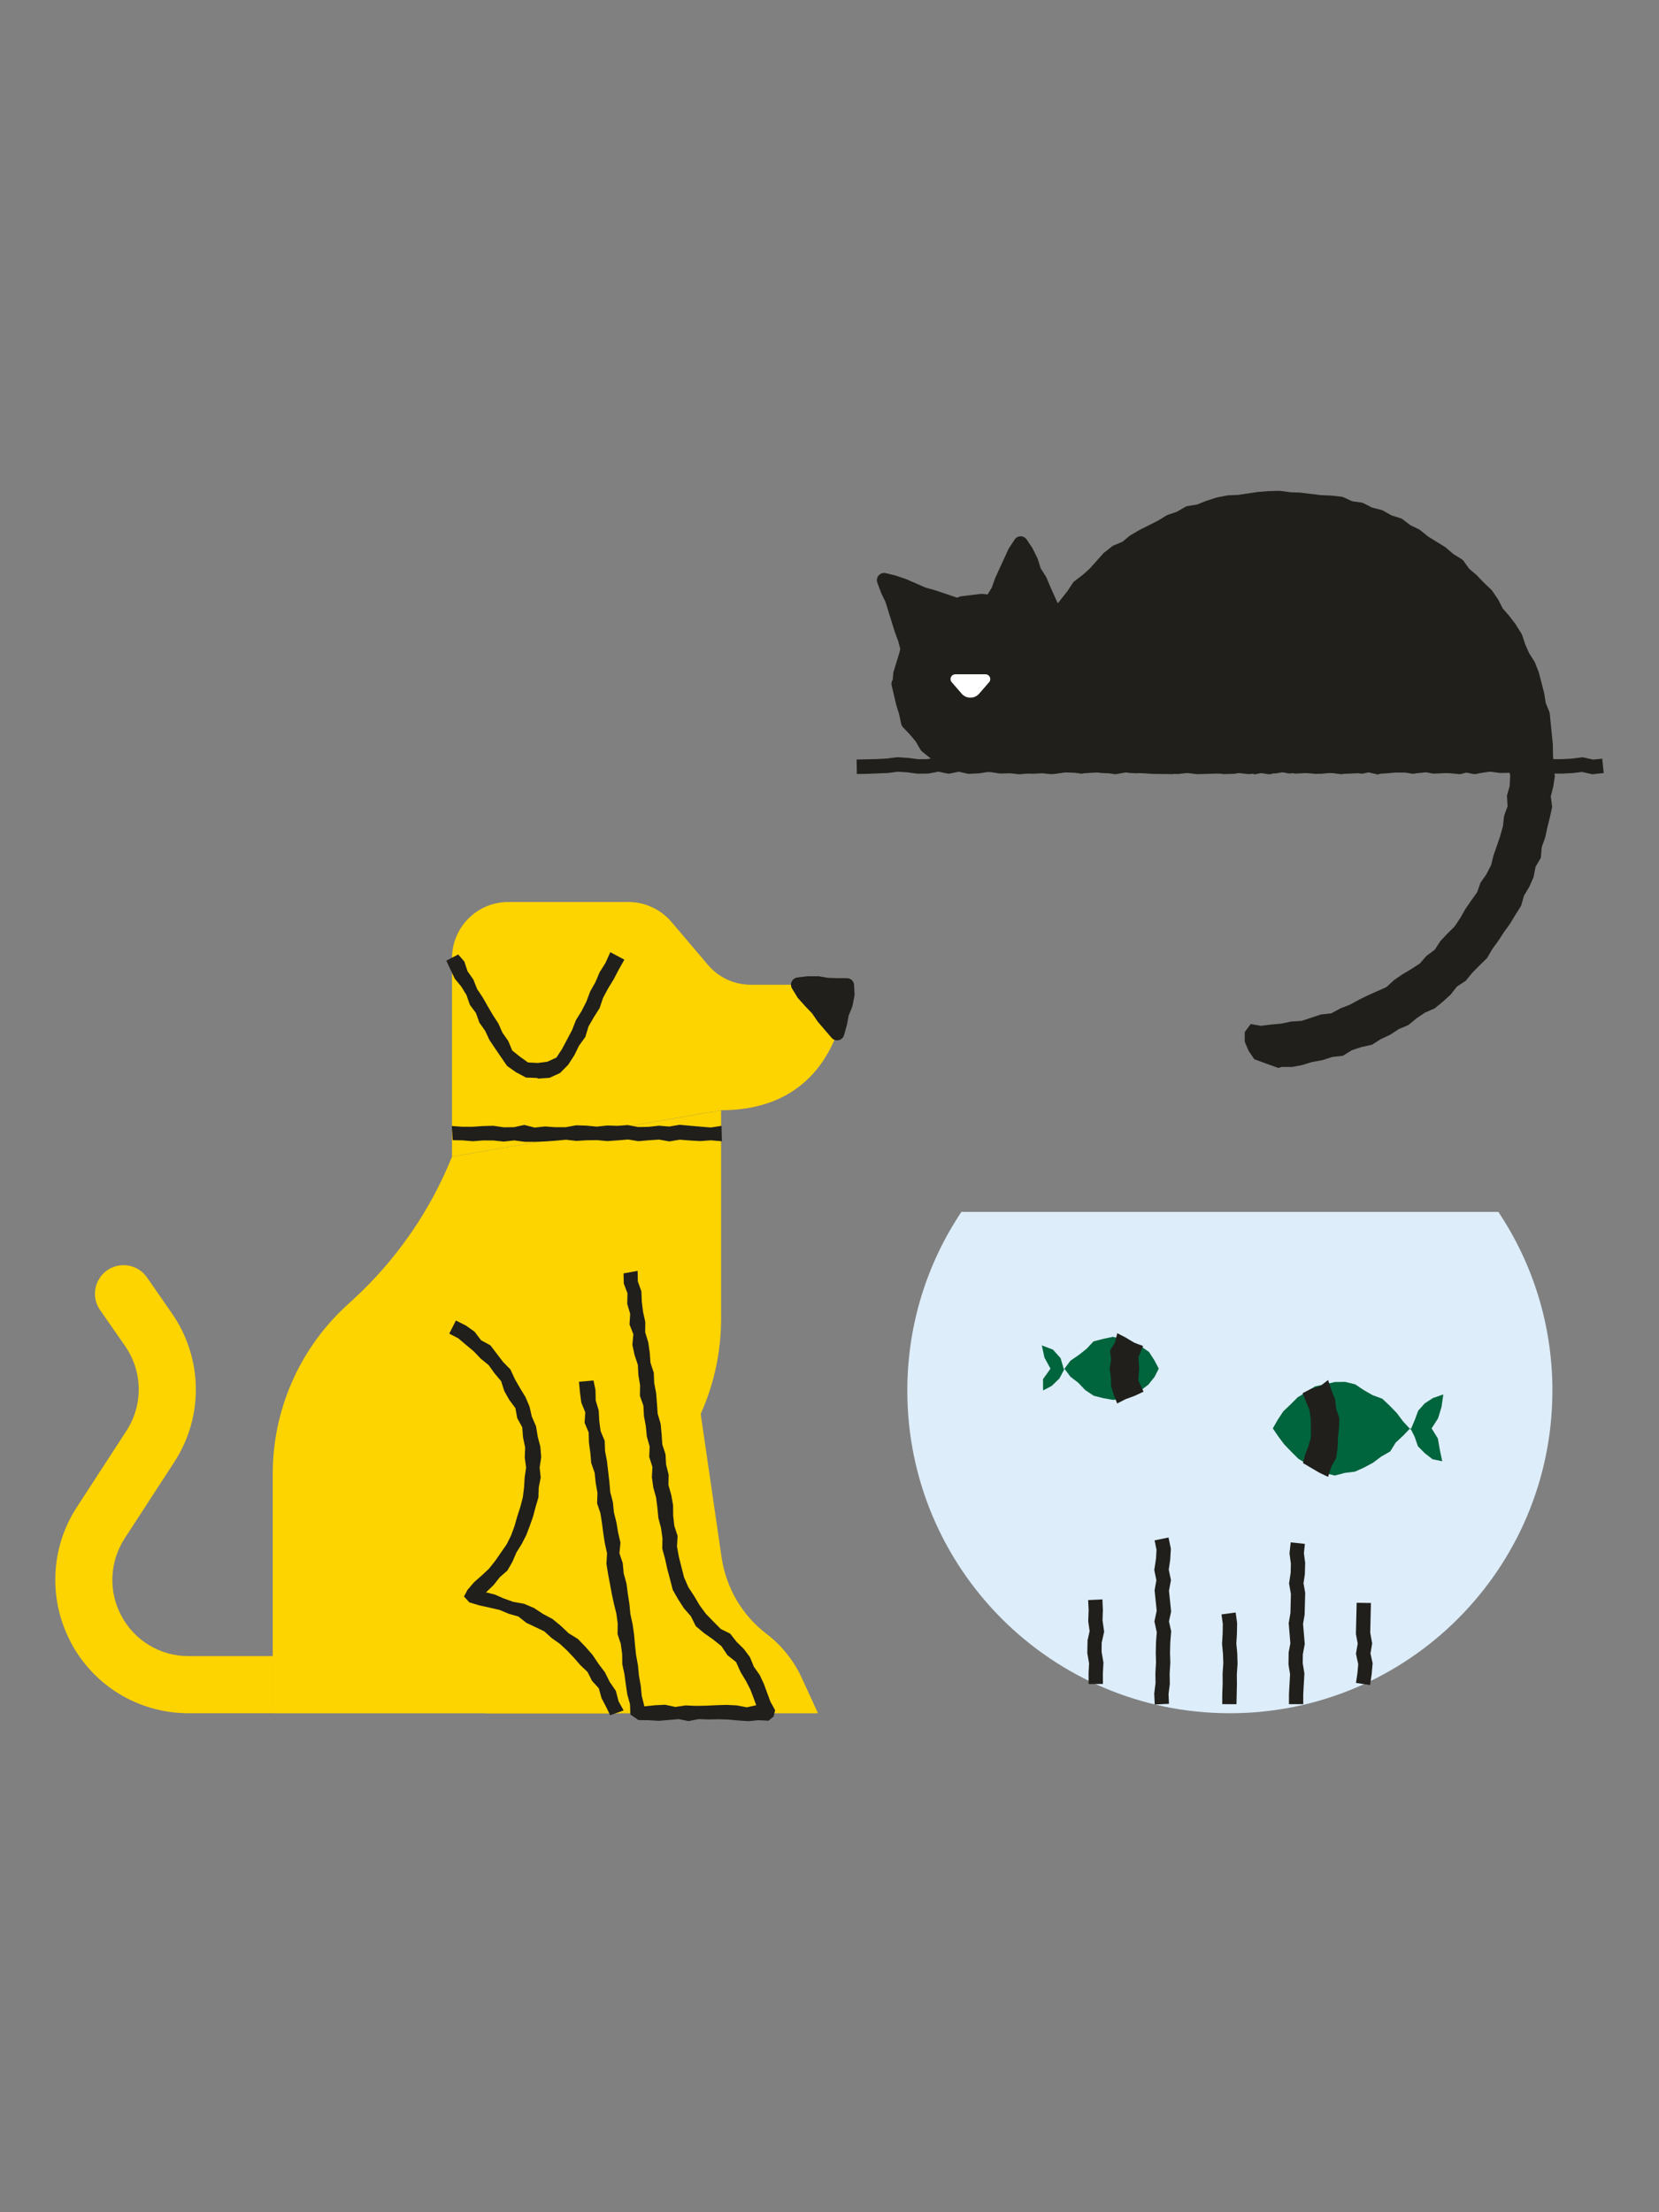 <svg width="240" height="320" viewBox="0 0 240 320" fill="none" xmlns="http://www.w3.org/2000/svg">
<rect x="0" y="0" width="240" height="320" fill="#808080" stroke="none"/>
<path d="M199.305 112.032L197.755 111.669L196.464 111.844L194.843 111.928L191.925 111.779L190.433 111.947L188.922 111.824L187.385 111.908L185.965 111.63L184.532 111.889L183.066 111.707L181.523 112.012L180.063 111.636L178.637 111.928L177.074 111.98L175.569 111.772L171.302 111.701L169.733 111.98L166.756 111.947L165.226 111.844L163.805 111.818L162.366 111.694L160.906 111.883L159.337 111.811L157.943 111.662L156.425 111.928L154.921 111.636L152.002 111.986L148.98 111.604L147.58 111.617L146.082 111.772L144.493 111.759L143.17 111.61L141.704 111.863L140.089 111.941L138.695 111.63L137.229 111.928L135.751 111.623L134.285 111.902L132.742 111.915L131.192 111.714L129.882 111.63L128.507 111.811L125.446 111.941L123.954 111.96L123.922 109.866L126.86 109.801L128.312 109.723L129.817 109.528L131.393 109.632L132.865 109.82L134.168 109.807L135.757 109.483L137.229 109.788L138.715 109.483L140.271 109.833L141.542 109.775L143.098 109.496L144.668 109.671L146.036 109.678L147.456 109.528L149.117 109.509L151.996 109.879L154.992 109.522L156.438 109.794L157.871 109.548L159.499 109.723L160.822 109.781L162.32 109.587L163.916 109.729L165.316 109.749L166.853 109.853L169.635 109.879L171.12 109.606L175.79 109.691L177.184 109.879L178.475 109.833L180.096 109.477L181.581 109.859L182.988 109.587L184.473 109.768L185.984 109.496L187.528 109.801L188.948 109.723L190.401 109.84L191.86 109.678L194.849 109.827L196.27 109.755L197.852 109.541L199.259 109.872L200.679 109.483L202.301 109.665H203.721L205.167 109.723L206.685 109.561L208.273 109.729L209.655 109.742L211.043 109.872L212.554 109.49L214.091 109.71L215.569 109.496L217.119 109.71L218.591 109.684L219.953 109.859L221.445 109.49L223.131 109.736L224.519 109.807L225.958 109.814L227.372 109.736L228.974 109.541L230.472 109.879L231.788 109.742L232.002 111.824L230.349 111.999L228.864 111.662L227.554 111.824L226.01 111.908L224.454 111.902L222.923 111.818L221.548 111.623L220.076 111.986L218.481 111.785L216.996 111.811L215.576 111.617L214.091 111.824L212.664 111.623L211.205 111.993L209.545 111.831L208.15 111.818L206.685 111.669L205.238 111.824L203.682 111.759L202.119 111.753L200.848 111.61L199.305 112.032Z" fill="#201F1B"/>
<path d="M224.577 201.162C224.577 226.921 203.695 247.822 177.916 247.822C152.138 247.822 131.256 226.921 131.256 201.162C131.256 191.59 134.142 182.686 139.084 175.3H216.756C221.697 182.686 224.583 191.597 224.583 201.162H224.577Z" fill="#DDEDFA"/>
<path d="M10.148 237.394C13.475 243.834 20.037 247.822 27.268 247.822H39.454V239.56H27.268C23.137 239.56 19.382 237.271 17.482 233.594C15.666 230.085 15.874 225.85 18.04 222.524L25.206 211.499C29.499 204.91 29.356 196.467 24.875 189.981L21.263 184.78C19.96 182.9 17.378 182.446 15.504 183.749C13.643 185.053 13.17 187.634 14.473 189.489L18.085 194.69C20.666 198.406 20.731 203.217 18.273 206.998L11.107 218.023C7.327 223.827 6.976 231.259 10.161 237.394H10.148Z" fill="#FDD300"/>
<path d="M65.511 192.006C72.489 196.072 77.178 203.633 77.178 212.284C77.178 219.762 73.669 226.428 68.216 230.728L72.535 232.032C76.419 233.212 79.908 235.235 82.775 237.959C85.647 240.644 87.878 244.029 89.26 247.829H39.454V213.199C39.454 204.094 43.19 195.417 49.779 189.185C49.882 189.081 50.005 188.977 50.109 188.873L51.121 187.946C57.359 182.207 62.23 175.164 65.388 167.317L104.318 160.611V190.76C104.318 196.642 102.775 202.427 99.837 207.524L95.524 215.015L65.505 192.012L65.511 192.006Z" fill="#FDD300"/>
<path d="M65.389 167.31L104.312 160.598C114.76 160.598 119.221 154.528 121.121 149.405C122.529 145.689 122.548 142.446 122.548 142.446H108.631C106.238 142.446 103.988 141.415 102.438 139.599L97.107 133.322C95.557 131.525 93.287 130.475 90.914 130.475H73.527C69.046 130.475 65.389 134.106 65.389 138.613V167.316V167.31Z" fill="#FDD300"/>
<path d="M84.857 199.78L92.373 247.815H111.16L108.864 242.783C107.71 240.247 105.946 238.036 103.728 236.343C100.207 233.652 97.879 229.696 97.237 225.312L91.192 184.002L84.85 199.78H84.857Z" fill="#FDD300"/>
<path d="M111.172 247.829H118.338L116.023 242.79C114.869 240.248 113.111 238.043 110.9 236.35C107.366 233.665 105.057 229.703 104.396 225.326L101.361 204.489L73.131 184.016L60.336 199.735L58.961 242.388L70.245 247.835H111.172V247.829Z" fill="#FDD300"/>
<path d="M115.485 142.446L116.263 143.737L117.256 144.852L118.293 145.929L119.143 147.167L120.109 148.302L121.101 149.45L121.497 148.03L121.756 146.629L122.308 145.287L122.58 143.879L122.515 142.543L121.14 142.55L119.726 142.504L118.313 142.271H116.899L115.485 142.446Z" fill="#201F1B"/>
<path d="M121.101 150.494C120.803 150.494 120.511 150.365 120.31 150.131L118.339 147.835C118.339 147.835 118.293 147.777 118.274 147.745L117.476 146.577L116.497 145.559L115.479 144.424C115.433 144.379 115.394 144.327 115.362 144.269L114.577 142.978C114.396 142.673 114.376 142.297 114.532 141.979C114.688 141.662 114.992 141.441 115.349 141.396L116.769 141.221C116.808 141.221 116.854 141.214 116.893 141.214H118.306C118.384 141.169 118.423 141.214 118.481 141.227L119.824 141.448L121.166 141.493H122.509C123.066 141.486 123.527 141.921 123.553 142.479L123.624 143.815C123.624 143.899 123.624 143.983 123.605 144.067L123.332 145.475C123.319 145.54 123.3 145.611 123.274 145.669L122.768 146.914L122.528 148.211L122.107 149.722C122.003 150.092 121.704 150.377 121.328 150.462C121.25 150.481 121.173 150.488 121.101 150.488V150.494ZM119.973 146.525L120.583 147.245L120.732 146.441C120.745 146.37 120.764 146.305 120.79 146.234L121.302 144.988L121.529 143.808L121.516 143.594H121.14L119.694 143.549C119.649 143.549 119.603 143.549 119.558 143.536L118.228 143.315H117.295L118.034 144.139L119.046 145.189C119.084 145.228 119.123 145.28 119.156 145.326L119.973 146.519V146.525Z" fill="#201F1B"/>
<path d="M77.697 155.928L76.088 155.87L74.668 155.111L73.365 154.196L72.457 152.88L71.633 151.667L70.816 150.455L70.194 149.125L69.35 147.925L68.851 146.531L67.976 145.351L67.489 143.95L66.724 142.698L65.784 141.557L65.155 140.228L64.564 138.963L66.29 138.068L67.171 139.086L67.638 140.493L68.481 141.7L69.026 143.068L69.837 144.287L70.557 145.552L71.296 146.816L72.094 148.042L72.69 149.385L73.533 150.591L74.097 151.953L75.232 152.861L76.38 153.684L77.787 153.762L79.175 153.587L80.498 152.977L81.302 151.752L82.029 150.383L82.755 149.015L83.319 147.562L84.136 146.246L84.837 144.864L85.388 143.399L86.147 142.05L86.756 140.617L87.587 139.3L88.293 137.737L90.323 138.82L89.5 140.273L88.786 141.641L87.976 142.971L87.243 144.333L86.743 145.818L85.913 147.134L85.135 148.477L84.681 149.988L83.76 151.265L83.079 152.659L82.191 154.028L81.024 155.208L79.5 155.908L77.833 156.019L77.697 155.928Z" fill="#201F1B"/>
<path d="M111.166 248.905L109.72 248.827L108.274 248.97L106.827 248.872L105.388 248.736L103.942 248.691L102.495 248.717L101.056 248.671L99.609 248.957L98.163 248.671L96.717 248.801L95.271 248.918L93.825 248.833L92.372 248.814L91.192 248.003L91.14 246.518L90.744 245.092L90.53 243.632L90.336 242.173L90.025 240.734L90.005 239.248L89.804 237.783L89.337 236.369L89.363 234.871L89.168 233.412L88.812 231.979L88.501 230.539L88.235 229.093L87.962 227.647L87.729 226.194L87.82 224.689L87.502 223.25L87.275 221.791L87.087 220.332L86.86 218.879L86.38 217.459L86.432 215.961L86.179 214.508L86.023 213.036L85.53 211.622L85.401 210.15L85.2 208.691L85.161 207.206L84.571 205.805L84.668 204.294L84.097 202.893L83.903 201.428L83.754 199.871L85.861 199.69L86.147 201.084L86.179 202.588L86.613 204.028L86.691 205.526L86.886 207.005L87.476 208.418L87.534 209.923L87.813 211.389L87.982 212.867L88.157 214.352L88.28 215.837L88.663 217.284L88.812 218.769L89.175 220.221L89.421 221.687L89.759 223.146L89.609 224.677L90.089 226.11L90.226 227.595L90.628 229.047L90.822 230.526L91.049 231.998L91.198 233.49L91.516 234.949L91.73 236.427L91.86 237.913L92.016 239.398L92.288 240.87L92.43 242.355L92.69 243.827L92.839 245.319L93.222 246.83L94.752 246.667L96.224 246.596L97.703 246.914L99.181 246.693L100.654 246.758L102.132 246.732L103.611 246.661L105.089 246.616L106.568 246.687L108.053 246.966L109.402 246.661L109.006 245.584L108.539 244.365L107.943 243.204L107.139 241.868L106.49 240.422L105.239 239.424L104.357 238.107L103.131 237.128L101.86 236.233L100.66 235.228L99.953 233.801L98.935 232.634L98.099 231.33L97.327 229.981L96.938 228.464L96.536 226.972L96.205 225.461L95.809 224.015L95.835 222.504L95.628 221.032L95.245 219.579L95.102 218.094L94.914 216.616L94.512 215.169L94.305 213.697L94.382 212.186L93.922 210.747L93.981 209.229L93.572 207.783L93.429 206.298L93.157 204.832L93.079 203.341L92.573 201.907L92.599 200.396L92.353 198.924L92.275 197.426L91.795 195.993L91.484 194.527L91.626 193.003L91.069 191.577L91.166 190.053L90.738 188.607L90.777 187.089L90.239 185.656L90.206 184.197L92.242 183.833L92.268 185.351L92.787 186.784L92.846 188.282L93.027 189.761L93.351 191.22L93.338 192.725L93.779 194.164L93.993 195.636L94.104 197.128L94.577 198.561L94.642 200.059L94.921 201.525L95.037 203.01L95.141 204.501L95.569 205.948L95.712 207.433L95.809 208.924L96.276 210.364L96.361 211.862L96.73 213.315L96.704 214.826L97.113 216.272L97.372 217.744L97.385 219.249L97.554 220.734L98.027 222.173L97.936 223.697L98.202 225.169L98.578 226.667L98.961 228.165L99.577 229.579L100.42 230.87L101.198 232.186L102.106 233.425L103.176 234.534L104.272 235.636L105.628 236.304L106.549 237.485L107.606 238.522L108.488 239.709L109.058 241.09L109.914 242.309L110.498 243.561L110.978 244.858L111.458 246.162L112.132 247.374L111.912 248.302L111.166 248.905Z" fill="#201F1B"/>
<path d="M88.267 248.107L87.677 246.888L87.016 245.623L86.627 244.216L85.647 243.139L84.999 241.849L83.948 240.857L83.014 239.78L82.035 238.749L80.985 237.776L79.817 236.953L78.747 235.98L77.45 235.357L76.153 234.748L74.999 233.833L73.605 233.438L72.275 232.88L70.81 232.543L69.338 232.218L67.898 231.784L67.12 230.934L67.632 229.981L68.585 228.866L69.668 227.912L70.725 226.927L71.633 225.792L72.457 224.598L73.287 223.405L73.935 222.108L74.435 220.74L74.83 219.352L75.271 217.984L75.635 216.589L75.816 215.156L75.9 213.723L76.108 212.283L75.913 210.837L75.972 209.365L75.667 207.938L75.55 206.46L74.83 205.143L74.558 203.684L73.669 202.484L72.956 201.22L72.496 199.787L71.549 198.658L70.693 197.465L69.545 196.531L68.54 195.474L67.418 194.54L66.296 193.587L64.993 192.912L65.952 191.012L67.411 191.751L68.65 192.627L69.59 193.866L70.946 194.605L71.867 195.818L72.781 197.011L73.845 198.1L74.48 199.482L75.226 200.785L76.011 202.069L76.601 203.451L76.938 204.923L77.548 206.317L77.788 207.802L78.17 209.268L78.293 210.779L78.066 212.283L78.222 213.729L77.937 215.156L77.891 216.602L77.483 217.99L77.113 219.384L76.633 220.74L76.121 222.082L75.459 223.36L74.701 224.579L74.13 225.915L73.404 227.179L72.301 228.146L71.406 229.281L70.31 230.338L71.594 230.655L72.788 231.187L74.24 231.706L75.797 231.985L77.243 232.595L78.546 233.451L79.928 234.19L81.134 235.182L82.262 236.252L83.605 237.082L84.688 238.204L85.712 239.371L86.581 240.668L87.515 241.907L88.209 243.301L89.091 244.585L89.487 246.103L90.219 247.419L88.267 248.107Z" fill="#201F1B"/>
<path d="M104.435 165.084L102.82 164.948L101.328 165.058L99.83 164.974L98.332 164.857L96.841 165.104L95.349 164.844L93.851 164.941L92.353 165.071L90.861 164.831L89.363 164.954L87.865 165.058L86.367 164.922L84.876 164.941L83.378 165.032L81.879 164.864L80.382 165L78.883 165.11L77.385 165.168L75.887 165.162L74.389 164.961L72.891 165.13L71.393 164.974L69.895 164.967L68.397 165.078L66.892 164.954L65.492 164.928L65.356 162.879L66.886 162.989H68.384L69.876 162.886L71.374 162.847L72.872 163.067L74.363 163.048L75.855 162.724L77.353 163.106L78.851 162.944L80.343 163.054H81.841L83.339 162.775L84.837 162.827L86.335 162.97L87.833 162.808L89.331 162.853L90.822 162.743L92.327 163.028L93.825 163.002L95.317 162.834L96.815 162.957L98.313 162.704L99.817 162.84L101.315 162.97L102.82 163.093L104.376 162.86L104.435 165.084Z" fill="#201F1B"/>
<path d="M223.707 110.682L222.242 110.85L220.756 110.909L219.271 110.727L217.786 110.636L216.301 110.546L214.816 110.572L213.331 110.948L211.846 110.636L210.361 110.805L208.876 110.799L207.391 110.876L205.899 110.565L204.414 110.896L202.929 110.63L201.444 110.74L199.959 110.87L198.474 110.552L196.982 110.876L195.497 110.643L194.012 110.954L192.527 110.753L191.042 110.896L189.55 110.792L188.065 110.604L186.58 110.857L185.089 110.572L183.603 110.954L182.118 110.727L180.633 110.935L179.142 110.766L177.657 110.792L176.172 110.844L174.686 110.896L173.201 110.941L171.716 110.766L170.231 110.928L168.746 110.591L167.255 110.857L165.769 110.766L164.278 110.818L162.793 110.675L161.301 110.948L159.816 110.643L158.325 110.701L156.839 110.792L155.348 110.76L153.863 110.682L152.371 110.915L150.88 110.799L149.395 110.876L147.897 110.805L146.418 110.714L146.236 109.262L146.619 107.796L146.742 106.324L146.723 104.826L146.976 103.36L147.319 101.914L147.851 100.52L148.039 99.028L148.61 97.653L149.168 96.278L149.829 94.949L150.354 93.561L151.172 92.316L152.008 91.097L152.631 89.742L153.402 88.477L154.304 87.297L155.238 86.149L156.068 84.904L157.261 83.989L158.363 83.004L159.343 81.882L160.354 80.779L161.522 79.852L162.923 79.262L164.07 78.321L165.348 77.575L166.671 76.92L167.981 76.246L169.252 75.474L170.659 74.994L171.956 74.242L173.435 74.002L174.816 73.444L176.23 72.997L177.689 72.712L179.181 72.64L180.64 72.413L182.105 72.206L183.584 72.089L185.063 72.057L186.541 72.258L188.02 72.31L189.485 72.465L190.951 72.673L192.443 72.738L193.928 72.9L195.296 73.535L196.781 73.743L198.117 74.417L199.563 74.787L200.86 75.52L202.287 75.967L203.487 76.882L204.823 77.524L205.97 78.464L207.235 79.236L208.493 80.02L209.615 80.987L210.886 81.778L211.775 83.004L212.897 83.963L213.921 85.04L215.004 86.058L215.841 87.297L216.528 88.626L217.501 89.748L218.402 90.935L219.187 92.193L219.667 93.62L220.27 94.968L221.068 96.24L221.612 97.621L221.969 99.073L222.352 100.5L222.579 101.972L223.143 103.367L223.279 104.845L223.435 106.317L223.584 107.789L223.597 109.275L223.707 110.682Z" fill="#201F1B"/>
<path d="M183.636 112.005C183.584 112.005 183.526 112.005 183.474 111.992L182.145 111.785L180.815 111.973C180.724 111.986 180.64 111.986 180.549 111.973L179.129 111.811L173.26 111.986C173.208 111.986 173.156 111.986 173.111 111.979L171.743 111.817L170.374 111.966C170.258 111.979 170.141 111.966 170.024 111.947L168.747 111.655L167.469 111.882C167.385 111.895 167.307 111.901 167.223 111.895L165.737 111.804L164.35 111.856C164.304 111.856 164.259 111.856 164.213 111.856L162.865 111.733L161.516 111.973C161.386 111.992 161.25 111.992 161.12 111.973L159.758 111.694L156.931 111.837L153.941 111.726L152.56 111.947C152.475 111.96 152.398 111.966 152.313 111.96L150.893 111.85L149.466 111.927C149.434 111.927 149.395 111.927 149.363 111.927L146.373 111.759C145.867 111.726 145.459 111.344 145.394 110.844L145.212 109.392C145.199 109.262 145.206 109.126 145.238 108.996L145.595 107.621L145.712 106.24L145.692 104.839C145.692 104.774 145.692 104.709 145.705 104.645L145.958 103.179L146.315 101.668C146.328 101.623 146.341 101.577 146.354 101.538L146.84 100.261L147.015 98.899C147.028 98.808 147.047 98.717 147.086 98.633L148.208 95.89L148.876 94.534L149.382 93.192C149.408 93.121 149.447 93.049 149.486 92.984L151.101 90.578L151.684 89.307C151.704 89.269 151.723 89.23 151.743 89.197L152.521 87.933C152.521 87.933 152.56 87.874 152.579 87.842L154.434 85.488L155.199 84.32C155.264 84.223 155.342 84.139 155.439 84.067L156.639 83.153L157.631 82.265L159.59 80.073C159.629 80.034 159.667 79.988 159.713 79.956L160.88 79.035C160.951 78.977 161.036 78.931 161.12 78.892L162.385 78.361L163.416 77.511C163.461 77.472 163.507 77.44 163.558 77.414L164.836 76.668L167.521 75.313L168.727 74.573C168.792 74.534 168.863 74.502 168.935 74.476L170.238 74.035L171.444 73.335C171.555 73.27 171.678 73.224 171.801 73.205L173.169 72.984L174.44 72.472L175.926 71.992C175.964 71.979 176.003 71.973 176.042 71.96L177.501 71.674C177.553 71.662 177.599 71.655 177.651 71.655L179.084 71.59L181.97 71.162L183.513 71.039L185.05 71C185.108 71 185.16 71 185.212 71.007L186.691 71.207L188.066 71.253L191.101 71.623L192.488 71.681L194.038 71.843C194.155 71.856 194.265 71.888 194.369 71.934L195.601 72.504L196.931 72.693C197.041 72.712 197.151 72.745 197.255 72.796L198.494 73.419L199.83 73.763C199.92 73.782 200.005 73.821 200.089 73.866L201.289 74.547L202.612 74.962C202.728 75.001 202.839 75.053 202.929 75.131L204.038 75.974L205.277 76.571C205.348 76.61 205.42 76.648 205.485 76.707L206.581 77.602L209.045 79.119C209.09 79.145 209.136 79.178 209.175 79.217L210.238 80.131L211.444 80.883C211.561 80.955 211.658 81.045 211.736 81.156L212.547 82.278L213.578 83.159C213.578 83.159 213.63 83.205 213.656 83.231L214.68 84.301L215.724 85.287C215.783 85.338 215.828 85.397 215.874 85.462L216.71 86.694C216.736 86.726 216.756 86.765 216.775 86.804L217.404 88.023L218.299 89.048L219.246 90.287L220.089 91.629C220.134 91.7 220.167 91.772 220.193 91.85L220.673 93.27L221.204 94.463L221.963 95.669C221.996 95.728 222.028 95.786 222.054 95.844L222.599 97.226C222.618 97.271 222.631 97.31 222.638 97.355L223.377 100.215C223.383 100.254 223.396 100.287 223.403 100.326L223.61 101.674L224.129 102.958C224.168 103.056 224.194 103.153 224.2 103.257L224.641 107.673L224.661 109.249L224.765 110.591C224.81 111.156 224.395 111.648 223.837 111.713L222.372 111.875L220.815 111.94C220.757 111.94 220.699 111.94 220.647 111.94L219.162 111.759L216.25 111.577L214.972 111.603L213.604 111.953C213.448 111.992 213.286 111.992 213.124 111.96L211.807 111.681L210.497 111.837C210.459 111.837 210.407 111.837 210.374 111.843H208.889L207.456 111.908C207.365 111.908 207.281 111.908 207.197 111.888L205.926 111.629L204.654 111.908C204.518 111.94 204.382 111.94 204.246 111.914L202.89 111.674L200.069 111.901C199.966 111.908 199.855 111.901 199.752 111.882L198.487 111.61L197.229 111.888C197.099 111.914 196.97 111.921 196.84 111.901L195.549 111.7L194.252 111.966C194.136 111.992 194.019 111.999 193.902 111.979L192.534 111.798L191.165 111.927C191.107 111.927 191.055 111.927 190.997 111.927L189.512 111.824L188.117 111.648L186.788 111.875C186.665 111.895 186.535 111.895 186.412 111.875L185.16 111.635L183.902 111.96C183.818 111.979 183.727 111.992 183.643 111.992L183.636 112.005ZM171.743 109.722C171.782 109.722 171.827 109.722 171.866 109.729L173.28 109.891L179.162 109.722C179.207 109.722 179.252 109.722 179.298 109.729L180.653 109.885L182.009 109.69C182.112 109.677 182.216 109.677 182.32 109.69L183.591 109.885L184.868 109.554C185.018 109.515 185.173 109.508 185.322 109.541L186.619 109.787L187.916 109.567C188.02 109.547 188.124 109.547 188.228 109.56L189.713 109.755L191.055 109.846L192.456 109.716C192.534 109.709 192.612 109.716 192.689 109.716L193.993 109.891L195.303 109.619C195.426 109.593 195.556 109.593 195.679 109.606L196.963 109.807L198.247 109.521C198.396 109.489 198.545 109.489 198.695 109.521L200.024 109.807L202.852 109.58C202.936 109.58 203.027 109.58 203.111 109.593L204.389 109.82L205.673 109.534C205.815 109.502 205.964 109.502 206.107 109.534L207.462 109.813L208.818 109.748H210.296L211.717 109.586C211.833 109.573 211.944 109.58 212.054 109.606L213.299 109.872L214.544 109.554C214.622 109.534 214.7 109.521 214.784 109.521L216.269 109.495L219.324 109.683L220.783 109.859L222.566 109.755L222.534 109.346L222.514 107.796L222.093 103.607L221.587 102.355C221.555 102.284 221.535 102.206 221.522 102.128L221.302 100.715L220.588 97.939L220.108 96.713L219.363 95.527C219.337 95.481 219.311 95.436 219.291 95.39L218.695 94.035L218.221 92.641L217.501 91.48L216.658 90.371L215.724 89.307C215.666 89.243 215.621 89.171 215.582 89.1L214.927 87.822L214.194 86.739L213.195 85.793L212.171 84.716L211.088 83.789C211.023 83.737 210.971 83.672 210.919 83.607L210.154 82.55L209.058 81.862C209.012 81.837 208.973 81.804 208.928 81.772L207.865 80.857L205.42 79.353C205.381 79.327 205.342 79.301 205.303 79.269L204.246 78.406L203.02 77.816C202.955 77.783 202.897 77.745 202.839 77.706L201.788 76.908L200.536 76.512C200.465 76.493 200.4 76.46 200.335 76.421L199.162 75.754L197.852 75.423C197.78 75.403 197.709 75.377 197.638 75.345L196.451 74.748L195.134 74.56C195.031 74.547 194.933 74.515 194.843 74.476L193.63 73.912L192.32 73.769L190.893 73.711L187.897 73.341L186.49 73.289L184.998 73.095L183.597 73.127L182.177 73.237L179.33 73.665C179.291 73.665 179.259 73.672 179.22 73.678L177.806 73.743L176.483 74.003L175.128 74.437L173.824 74.962C173.753 74.988 173.682 75.014 173.604 75.027L172.313 75.235L171.185 75.89C171.127 75.929 171.062 75.955 170.997 75.974L169.7 76.415L168.526 77.128L165.809 78.503L164.667 79.171L163.584 80.06C163.507 80.124 163.422 80.176 163.325 80.215L162.054 80.754L161.068 81.538L159.155 83.685C159.129 83.717 159.097 83.75 159.064 83.776L157.962 84.761L156.84 85.617L156.114 86.72L154.272 89.061L153.558 90.228L152.962 91.525C152.936 91.577 152.91 91.629 152.878 91.681L151.295 94.035L150.815 95.313C150.802 95.345 150.789 95.377 150.776 95.41L150.115 96.739L149.077 99.294L148.909 100.643C148.896 100.728 148.876 100.805 148.85 100.89L148.344 102.219L148.02 103.6L147.793 104.904L147.813 106.305L147.689 107.874C147.689 107.933 147.677 107.991 147.657 108.056L147.326 109.327L147.372 109.716L149.421 109.826L150.861 109.748C150.906 109.748 150.951 109.748 150.997 109.748L152.365 109.859L153.734 109.638C153.805 109.625 153.883 109.619 153.954 109.625L156.898 109.735L159.81 109.586C159.894 109.586 159.979 109.586 160.063 109.606L161.354 109.865L162.644 109.632C162.735 109.612 162.832 109.612 162.923 109.619L164.343 109.748L165.763 109.696L167.223 109.781L168.591 109.534C168.727 109.508 168.87 109.515 169.006 109.547L170.322 109.846L171.632 109.703C171.671 109.703 171.71 109.703 171.749 109.703L171.743 109.722Z" fill="#201F1B"/>
<path d="M181.043 149.293L180.933 149.501L182.418 149.442L183.871 148.982L185.369 149.157L186.815 148.794L188.268 148.547L189.695 148.165L191.206 148.1L192.528 147.367L194.014 147.147L195.356 146.517L196.659 145.817L198.132 145.48L199.299 144.507L200.693 143.975L201.783 142.938L203.112 142.27L204.221 141.29L205.434 140.454L206.685 139.637L207.593 138.444L208.838 137.6L209.565 136.258L210.7 135.285L211.445 134.001L212.457 132.912L213.261 131.68L213.994 130.396L214.675 129.092L215.317 127.769L216.108 126.511L216.53 125.091L217.373 123.833L217.6 122.348L218.099 120.96L218.417 119.514L218.858 118.1L218.845 116.602L219.338 115.182L219.422 113.703L219.416 112.218L219.48 110.733L220.901 110.817L222.314 110.577L223.748 110.694L223.832 112.244L223.676 113.742L223.456 115.22L223.508 116.738L222.976 118.171L222.71 119.637L222.587 121.148L222.191 122.594L221.718 124.021L221.069 125.376L220.752 126.861L220.077 128.204L219.409 129.546L218.65 130.837L218.028 132.198L217.12 133.398L216.206 134.585L215.499 135.908L214.649 137.147L213.683 138.288L212.684 139.403L211.796 140.623L210.557 141.498L209.409 142.458L208.385 143.554L207.334 144.637L206.128 145.538L204.701 146.109L203.527 147.036L202.224 147.769L200.875 148.418L199.545 149.086L198.261 149.857L196.841 150.337L195.531 151.102L194.04 151.355L192.652 151.92L191.225 152.393L189.759 152.704L188.255 152.801L186.783 153.061L185.304 153.307L183.65 153.152L182.211 152.296L181.4 150.862L181.043 149.293Z" fill="#201F1B"/>
<path d="M184.914 154.476L183.196 153.859L181.451 153.217L180.634 152.011L180.07 150.701V149.294L180.932 148.127L182.411 148.386L183.883 148.204L185.355 148.068L186.801 147.763L188.286 147.673L189.694 147.212L191.095 146.745L192.586 146.583L193.903 145.87L195.271 145.338L196.561 144.631L197.878 143.983L199.22 143.386L200.576 142.783L201.672 141.771L202.878 140.941L204.149 140.182L205.394 139.378L206.373 138.263L207.567 137.374L208.384 136.116L209.395 135.046L210.44 134.002L211.257 132.776L211.989 131.492L212.82 130.28L213.682 129.08L214.181 127.679L215.037 126.46L215.705 125.144L216.069 123.704L216.555 122.316L217.028 120.922L217.424 119.502L217.586 118.029L218.098 116.622L218.001 115.124L218.403 113.684L218.468 112.212L218.235 110.734L219.473 109.638L220.887 109.651L222.301 109.826H223.714L224.622 110.734L224.94 112.238L224.713 113.73L224.344 115.202L224.545 116.732L224.22 118.204L223.857 119.664L223.539 121.129L223.034 122.543L222.91 124.073L222.139 125.396L221.847 126.888L221.244 128.263L220.472 129.56L220.05 131.025L219.246 132.297L218.475 133.581L217.593 134.8L216.775 136.058L215.893 137.271L215.128 138.581L214.052 139.638L212.995 140.701L212.048 141.869L210.777 142.705L209.836 143.892L208.721 144.904L207.56 145.857L206.153 146.473L204.914 147.303L203.753 148.269L202.366 148.859L201.107 149.677L199.752 150.312L198.475 151.123L196.989 151.447L195.569 151.914L194.259 152.725L192.742 152.887L191.315 153.347L189.843 153.613L188.403 154.054L186.925 154.339H185.414L184.921 154.476H184.914ZM182.242 150.377L182.845 151.674L184.065 151.966L185.193 152.232L186.652 152.076L188.137 152.037L189.525 151.473L191.023 151.428L192.424 150.961L193.838 150.539L195.2 149.968L196.639 149.605L197.936 148.892L199.227 148.185L200.667 147.763L201.84 146.843L203.105 146.09L204.266 145.182L205.459 144.333L206.691 143.535L207.936 142.738L208.87 141.577L209.947 140.584L211.101 139.657L212.229 138.691L213.053 137.452L214.123 136.421L214.778 135.072L215.647 133.892L216.561 132.731L217.236 131.421L217.82 130.066L218.513 128.775L219.246 127.498L219.609 126.058L220.349 124.767L220.893 123.399L221.133 121.933L221.503 120.513L221.866 119.086L222.152 117.64L222.21 116.162L222.631 114.728L222.443 113.237L222.696 111.687L220.511 111.706L220.647 113.282L220.381 114.767L220.193 116.252L219.785 117.705L219.486 119.164L219.142 120.617L219.071 122.154L218.462 123.535L217.722 124.858L217.508 126.389L216.801 127.718L216.056 129.022L215.342 130.338L214.46 131.551L213.909 132.977L212.787 134.022L212.074 135.358L211.094 136.499L209.973 137.504L209.13 138.775L207.975 139.741L206.847 140.727L205.634 141.609L204.467 142.549L203.248 143.425L202.106 144.424L200.744 145.079L199.395 145.74L198.118 146.531L196.639 146.901L195.355 147.705L193.967 148.276L192.547 148.775L191.017 148.866L189.564 149.21L188.137 149.703L186.633 149.761L185.167 150.072L183.676 150.176L182.262 150.37L182.242 150.377Z" fill="#201F1B"/>
<path d="M147.464 87.064L146.109 86.966L144.753 87.135L143.398 87.109L142.042 86.94L140.616 87.135L139.182 87.291L137.86 87.881L136.459 88.27L135.265 89.087L134.241 90.105L133.125 91.013L132.243 92.148L131.459 93.354L131.109 94.761L130.7 96.117L130.278 97.485L130.155 98.912H130.019L130.363 100.332L130.674 101.713L131.096 103.062L131.4 104.496L132.412 105.559L133.326 106.636L134.072 107.913L135.207 108.815L136.621 109.249L137.814 110.066L139.215 110.397L140.609 110.721L142.042 110.592L143.398 110.637L144.753 110.838L146.109 110.799L147.464 110.948L148.91 110.806L150.278 110.326L151.718 110.131L152.957 109.379L154.157 108.607L155.33 107.79L156.394 106.817L157.185 105.617L157.996 104.437L158.489 103.088L158.988 101.752L159.118 100.326L159.208 98.912H159.442L159.409 97.459L158.994 96.065L158.443 94.749L157.963 93.4L157.198 92.187L156.413 90.981L155.311 90.047L154.221 89.126L153.022 88.315L151.634 87.92L150.337 87.252L148.891 87.135L147.464 87.064Z" fill="#201F1B"/>
<path d="M147.463 111.992C147.424 111.992 147.386 111.992 147.353 111.992L146.069 111.856L144.785 111.895C144.72 111.895 144.662 111.895 144.597 111.882L143.306 111.687L142.081 111.648L140.712 111.778C140.602 111.791 140.485 111.778 140.375 111.752L137.574 111.091C137.45 111.058 137.334 111.013 137.23 110.935L136.16 110.209L134.902 109.82C134.779 109.781 134.662 109.722 134.565 109.645L133.423 108.743C133.319 108.659 133.235 108.562 133.164 108.445L132.463 107.245L131.614 106.233L130.641 105.215C130.505 105.079 130.414 104.904 130.375 104.716L130.064 103.283L129.668 102.025L128.994 99.158C128.922 98.866 128.981 98.561 129.149 98.315L129.227 97.388C129.227 97.316 129.247 97.239 129.266 97.174L130.096 94.457L130.434 93.101C130.459 92.991 130.511 92.881 130.57 92.783L131.354 91.577L132.288 90.371C132.34 90.306 132.392 90.254 132.457 90.202L133.572 89.294L134.519 88.347C134.565 88.302 134.61 88.263 134.662 88.231L135.855 87.407C135.952 87.342 136.056 87.29 136.173 87.258L137.502 86.895L138.747 86.337C138.845 86.292 138.955 86.266 139.059 86.253L141.899 85.909C141.99 85.896 142.074 85.896 142.165 85.909L143.52 86.071L144.694 86.091L145.978 85.929C146.043 85.922 146.114 85.916 146.179 85.929L150.414 86.214C150.55 86.227 150.686 86.266 150.81 86.331L152.009 86.953L153.3 87.316C153.41 87.349 153.514 87.394 153.605 87.459L154.798 88.27C154.798 88.27 154.856 88.315 154.889 88.341L157.081 90.196C157.159 90.261 157.23 90.338 157.282 90.423L158.838 92.855C158.877 92.919 158.91 92.991 158.935 93.062L159.415 94.411L159.947 95.676C159.96 95.708 159.973 95.747 159.986 95.786L160.401 97.18C160.427 97.271 160.44 97.362 160.446 97.453L160.479 98.905C160.479 99.178 160.388 99.444 160.2 99.638L160.018 101.862C160.012 101.96 159.993 102.051 159.954 102.135L158.968 104.813C158.935 104.897 158.897 104.982 158.845 105.053L157.249 107.414C157.204 107.485 157.146 107.55 157.081 107.608L156.017 108.574C156.017 108.574 155.952 108.633 155.913 108.659L154.746 109.482L152.249 111.045C152.126 111.123 151.99 111.169 151.841 111.188L150.505 111.363L149.234 111.804C149.156 111.83 149.072 111.849 148.994 111.856L147.548 111.999C147.515 111.999 147.476 111.999 147.444 111.999L147.463 111.992ZM146.108 109.748C146.147 109.748 146.186 109.748 146.218 109.748L147.47 109.884L148.683 109.761L149.934 109.32C149.999 109.294 150.07 109.281 150.142 109.268L151.367 109.106L153.592 107.712L154.675 106.953L155.596 106.117L157.068 103.938L157.969 101.499L158.17 98.827C158.183 98.607 158.261 98.412 158.391 98.25L158.378 97.608L158.021 96.409L157.489 95.144L157.029 93.853L155.635 91.674L153.598 89.949L152.593 89.268L151.361 88.925C151.29 88.905 151.225 88.879 151.16 88.847L150.051 88.276L147.418 88.108H147.398L146.147 88.017L144.895 88.172C144.843 88.172 144.798 88.179 144.746 88.179L143.391 88.153L142.068 87.997L139.474 88.315L138.306 88.84C138.261 88.86 138.209 88.879 138.157 88.892L136.925 89.23L135.952 89.897L134.993 90.844L133.897 91.746L133.086 92.79L132.45 93.775L132.146 95.014L131.328 97.68L131.212 98.996C131.212 99.061 131.192 99.126 131.179 99.184L131.711 101.473L132.107 102.744L132.379 103.977L133.19 104.826L134.143 105.955C134.182 106 134.214 106.052 134.247 106.104L134.889 107.206L135.719 107.861L136.945 108.244C137.042 108.276 137.139 108.322 137.223 108.38L138.261 109.087L140.699 109.664L141.964 109.547C142.009 109.547 142.048 109.547 142.094 109.547L143.443 109.593C143.481 109.593 143.527 109.593 143.566 109.606L144.83 109.794L146.095 109.755H146.127L146.108 109.748Z" fill="#201F1B"/>
<path d="M131.387 94.073L130.953 92.478L130.427 91.051L129.999 89.592L129.532 88.146L129.078 86.693L128.417 85.312L127.905 83.931L129.338 84.281L130.771 84.78L132.159 85.416L133.56 85.999L135.032 86.408L136.471 86.894L138.015 87.42L136.783 88.49L135.687 89.547L134.643 90.656L133.521 91.693L132.528 92.861L131.387 94.073Z" fill="#201F1B"/>
<path d="M131.386 95.124C131.302 95.124 131.218 95.111 131.134 95.092C130.764 95.001 130.472 94.716 130.375 94.353L129.94 92.751L129.447 91.408L128.099 87.076L127.469 85.766L126.918 84.288C126.782 83.924 126.86 83.516 127.119 83.231C127.379 82.939 127.774 82.816 128.15 82.906L129.584 83.257L131.114 83.782L133.903 85.001L135.31 85.39L138.358 86.421C138.715 86.544 138.974 86.843 139.045 87.212C139.117 87.582 138.987 87.958 138.702 88.205L137.463 89.275L136.412 90.293L135.401 91.369L134.272 92.413L133.319 93.535L132.145 94.793C131.944 95.007 131.665 95.124 131.38 95.124H131.386ZM129.661 85.5L130.018 86.246C130.038 86.291 130.057 86.337 130.076 86.389L131.432 90.76L131.886 91.998L132.722 91.013C132.722 91.013 132.781 90.948 132.813 90.922L133.935 89.884L134.927 88.827L135.958 87.829L134.694 87.4L133.28 87.005C133.241 86.992 133.196 86.979 133.157 86.966L131.756 86.382L130.336 85.734L129.661 85.5Z" fill="#201F1B"/>
<path d="M143.137 88.101L143.643 86.726L144.441 85.423L144.94 83.983L145.569 82.602L146.237 81.233L146.847 79.839L147.657 78.613L148.468 79.826L149.142 81.188L149.603 82.653L150.427 83.944L151.01 85.345L151.652 86.726L152.281 88.172L150.705 87.997L149.181 88.101L147.657 88.276L146.133 88.289L144.609 88.146L143.137 88.101Z" fill="#201F1B"/>
<path d="M146.14 89.339C146.107 89.339 146.075 89.339 146.036 89.339L144.512 89.19L143.111 89.151C142.774 89.138 142.463 88.969 142.275 88.691C142.087 88.412 142.041 88.055 142.158 87.744L142.664 86.369C142.69 86.304 142.716 86.246 142.755 86.187L143.487 84.981L143.954 83.645L145.887 79.43C145.913 79.372 145.939 79.32 145.978 79.268L146.788 78.042C146.983 77.75 147.307 77.575 147.657 77.575C148.007 77.575 148.332 77.75 148.526 78.042L149.337 79.255C149.363 79.294 149.382 79.333 149.402 79.372L150.076 80.733C150.102 80.785 150.122 80.831 150.135 80.889L150.556 82.219L151.302 83.392C151.334 83.444 151.36 83.496 151.386 83.548L151.976 84.949L153.241 87.763C153.39 88.107 153.345 88.502 153.124 88.801C152.904 89.099 152.541 89.261 152.164 89.222L150.679 89.054L149.253 89.151L147.774 89.32L146.146 89.346H146.133L146.14 89.339ZM144.648 87.095L146.179 87.244L147.644 87.225L149.058 87.063L150.595 86.953L150.05 85.785L149.48 84.43L148.708 83.217C148.656 83.139 148.617 83.055 148.591 82.971L148.157 81.59L147.657 80.578L147.19 81.661L145.887 84.423L145.42 85.779C145.394 85.85 145.362 85.915 145.323 85.98L144.635 87.108L144.648 87.095Z" fill="#201F1B"/>
<path d="M138.203 97.537H142.567C143.158 97.537 143.475 98.231 143.093 98.678L141.646 100.345C140.979 101.11 139.792 101.11 139.124 100.345L137.678 98.678C137.289 98.231 137.606 97.537 138.203 97.537Z" fill="white"/>
<path d="M207.106 206.616L208.007 208.075L208.299 209.748L208.643 211.369L207.249 211.084L206.12 210.208L205.121 209.197L204.655 207.848L204.025 206.577L202.988 207.673L201.911 208.671L201.114 209.955L199.81 210.695L198.643 211.577L197.352 212.271L196.016 212.874L194.557 213.055L193.105 213.438L191.652 213.081L190.329 212.446L189.058 211.765L187.819 211.006L186.795 209.981L185.783 208.931L184.914 207.77L184.136 206.616L184.83 205.396L185.634 204.171L186.697 203.153L187.735 202.115L188.993 201.356L190.232 200.546L191.678 200.241L193.111 199.91L194.603 199.891L196.049 200.247L197.3 201.084L198.552 201.804L199.972 202.329L201.049 203.347L202.073 204.404L202.955 205.585L204.077 206.804L204.674 205.39L205.16 204.061L206.107 203.003L207.294 202.232L208.798 201.706L208.533 203.542L208.033 205.169L207.106 206.616Z" fill="#00643C"/>
<path d="M192.125 213.633L190.854 213.023L189.661 212.323L188.5 211.636L188.805 210.449L189.272 209.223L189.641 207.945V206.623L189.622 205.293L189.447 203.977L188.934 202.744L188.435 201.532L189.654 200.896L190.99 200.494L192.132 199.619L192.592 201.065L193.137 202.381L193.305 203.802L193.759 205.183L193.695 206.623L193.545 208.036L193.506 209.469L193.292 210.896L192.586 212.167L192.125 213.633Z" fill="#201F1B"/>
<path d="M151.97 197.977L151.101 196.389L150.712 194.612L152.32 195.221L153.429 196.453L153.909 198.094L154.862 196.823L156.062 196L157.177 195.118L158.195 194.035L159.609 193.665L161.016 193.373L162.404 193.71L163.766 194.06L165.031 194.728L166.224 195.565L167.015 196.797L167.631 197.977L167.022 199.171L166.127 200.293L164.972 201.155L163.786 201.94L162.437 202.387L161.016 202.491L159.622 202.251L158.208 201.888L156.996 201.077L155.997 200.027L154.849 199.138L154 198.003L153.26 199.398L152.138 200.481L150.9 201.123L150.887 199.495L151.97 197.977Z" fill="#00643C"/>
<path d="M161.619 203.017L161.146 201.817L160.757 200.572L160.705 199.268L160.53 197.978L160.737 196.687L160.588 195.345L161.302 194.19L161.632 192.854L162.878 193.49L164.058 194.216L165.368 194.703L164.693 196.292L164.797 197.978L164.667 199.664L165.433 201.305L164.142 201.914L162.839 202.388L161.619 203.017Z" fill="#201F1B"/>
<path d="M167.048 246.557L166.977 244.968L167.165 243.451L167.145 242.031L167.236 240.461L167.197 239.054L167.236 237.504L167.346 236.11L167.003 234.547L167.333 232.991L167.028 230.033L167.288 228.587L166.983 227.109L167.236 225.435L167.307 224.177L167.028 222.815L169.045 222.4L169.383 224.022L169.285 225.649L169.078 227.05L169.396 228.561L169.11 230.105L169.421 233.114L169.11 234.54L169.428 235.967L169.298 237.614L169.259 239.048L169.305 240.494L169.207 242.076L169.233 243.568L169.045 245.053L169.11 246.46L167.048 246.557Z" fill="#201F1B"/>
<path d="M157.489 243.6L157.476 242.076L157.553 240.611L157.294 239.113L157.333 237.284L157.631 235.941L157.43 234.515L157.489 232.893L157.417 231.454L159.479 231.356L159.551 232.887L159.499 234.404L159.732 236.026L159.376 237.621L159.363 238.944L159.629 240.487L159.544 242.122L159.557 243.581L157.489 243.6Z" fill="#201F1B"/>
<path d="M178.876 246.518L176.814 246.505L176.82 245.046L176.878 243.548L176.866 242.134L176.969 240.597L176.924 239.242L176.788 237.776L176.878 236.239L176.898 234.903L176.71 233.528L178.759 233.25L178.967 234.78L178.941 236.317L178.856 237.737L178.986 239.112L179.032 240.642L178.928 242.199L178.941 243.58L178.876 246.518Z" fill="#201F1B"/>
<path d="M186.47 246.511V245.052L186.626 242.179L186.399 240.752L186.425 239.027L186.671 237.711L186.432 234.799L186.684 233.294L186.749 230.571L186.483 229.047L186.717 227.49L186.743 226.18L186.548 224.682L186.723 223.106L188.773 223.327L188.63 224.656L188.812 226.07L188.766 227.73L188.572 229.021L188.818 230.409L188.734 233.567L188.507 234.896L188.753 237.802L188.474 239.313L188.461 240.59L188.701 242.075L188.533 245.097V246.511H186.47Z" fill="#201F1B"/>
<path d="M198.202 243.742L196.165 243.438L196.379 241.972L196.489 240.727L196.159 239.222L196.412 237.737L196.152 236.349L196.262 231.842L198.325 231.875L198.227 236.187L198.506 237.724L198.26 239.17L198.571 240.597L198.428 242.212L198.202 243.742Z" fill="#201F1B"/>
</svg>

